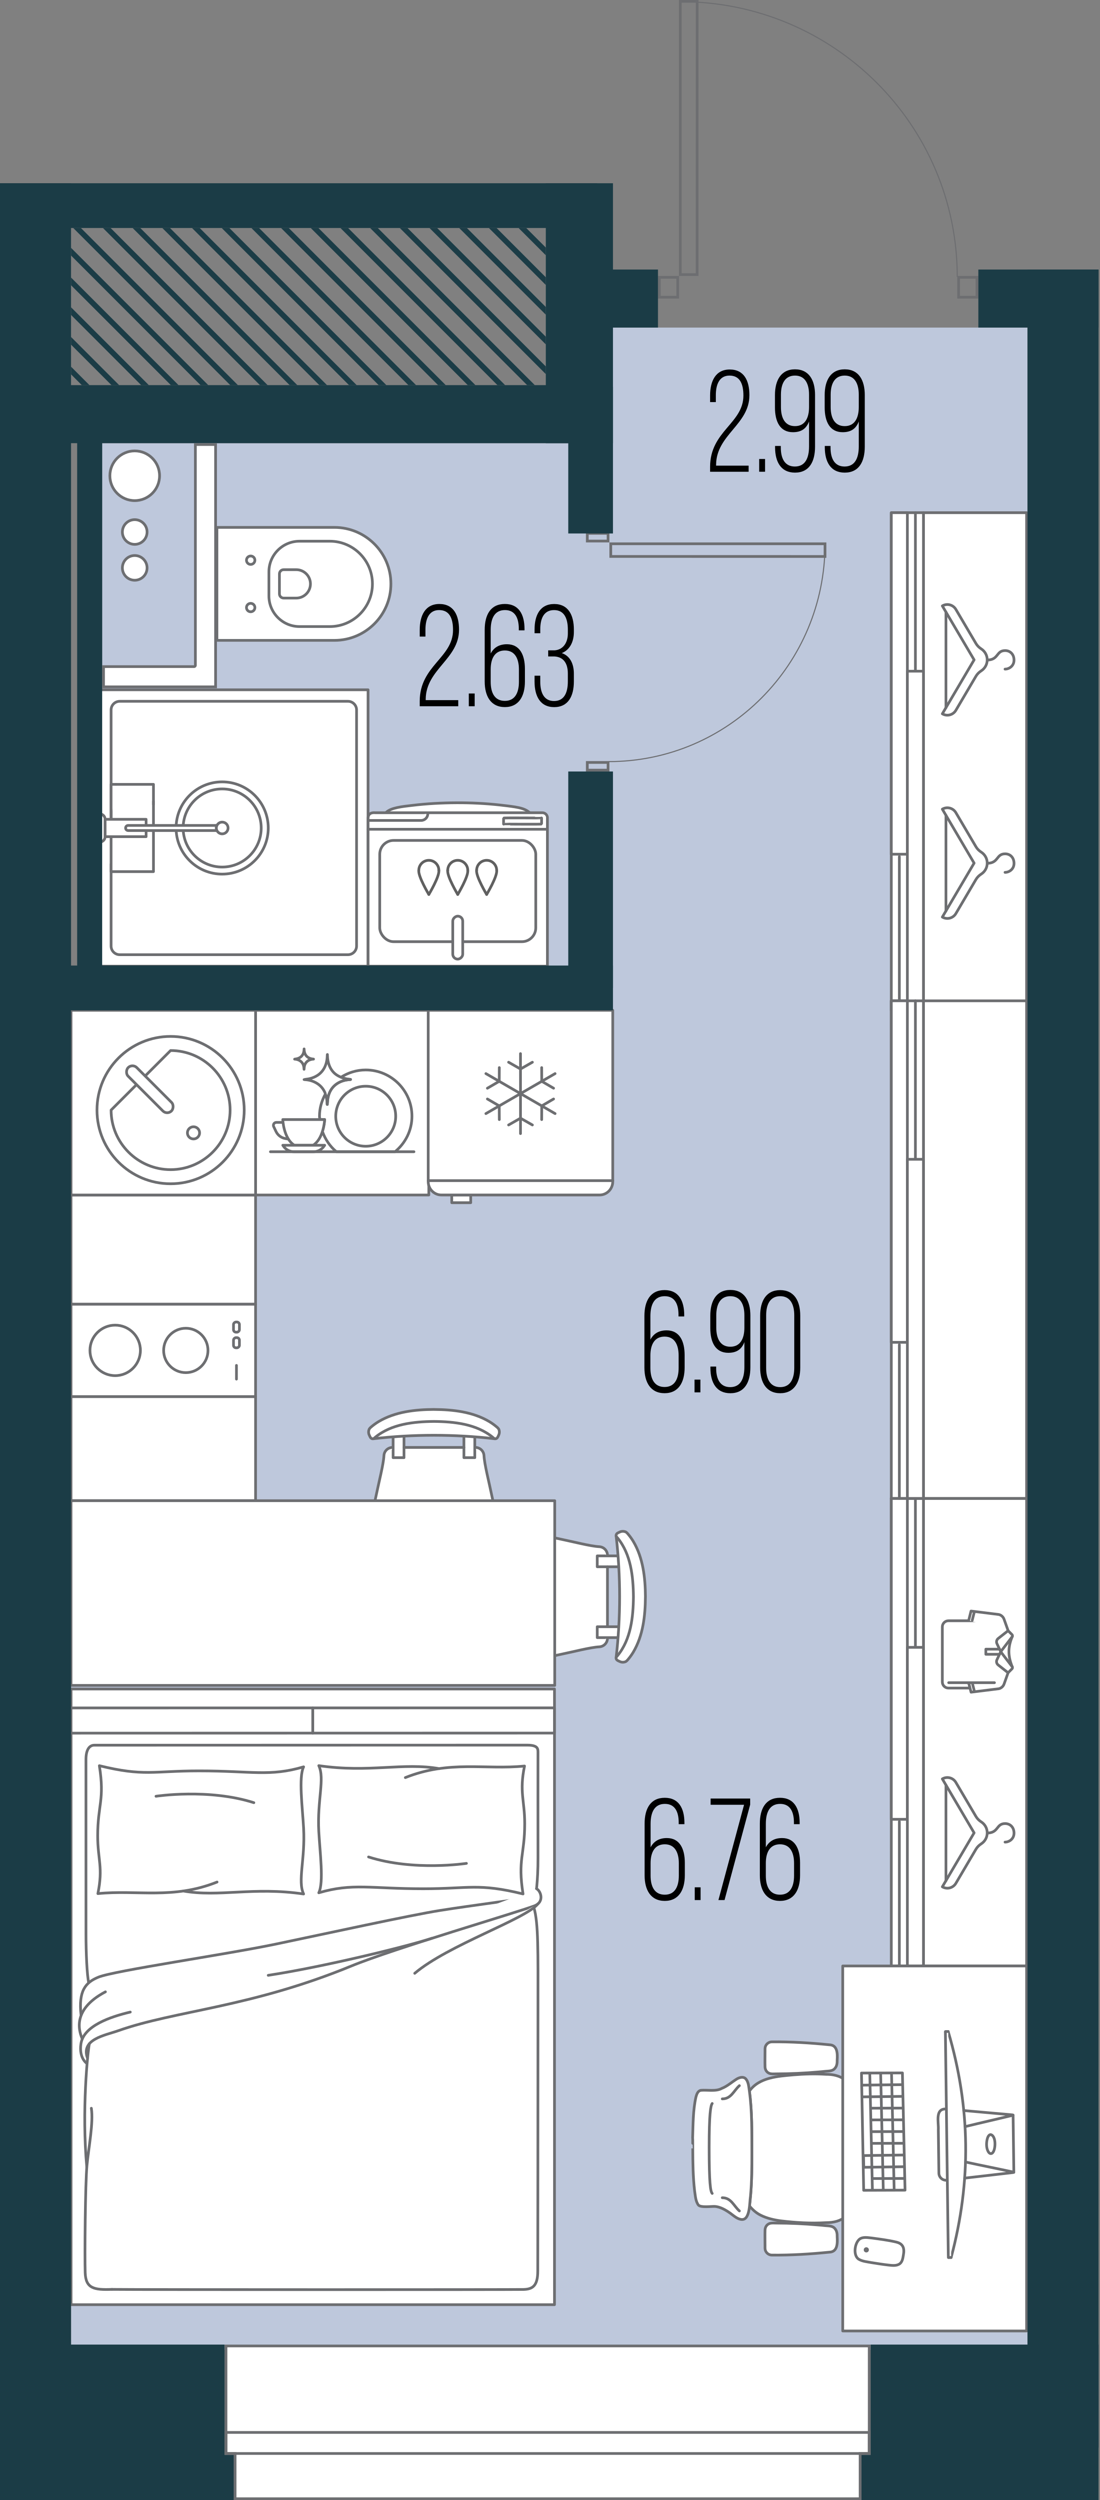 <?xml version="1.0" encoding="UTF-8"?>
<svg xmlns="http://www.w3.org/2000/svg" version="1.1" viewBox="0 0 101.376 230.214">
  <rect x="0" y="0" width="101.376" height="230.214" fill="#808080" stroke="none"/>
  <!-- Generator: Adobe Illustrator 29.8.3, SVG Export Plug-In . SVG Version: 2.1.1 Build 3)  -->
  <g id="_пол" data-name="пол">
    <polyline points="56.491 30.164 52.371 40.809 9.416 40.809 9.416 88.909 6.545 93.029 6.545 216.379 94.696 216.379 94.687 30.164 61.917 30.164 56.491 30.164" fill="#bec8dc"/>
  </g>
  <g id="_мебель" data-name="мебель">
    <g>
      <path d="M19.993,48.564h10.831c2.871,0,5.201,2.331,5.201,5.201h0c0,2.871-2.331,5.201-5.201,5.201h-10.831v-10.402h0Z" fill="#fff" stroke="#6d6f72" stroke-linecap="round" stroke-linejoin="round" stroke-width=".25"/>
      <path d="M27.604,49.835h2.789c2.169,0,3.93,1.761,3.93,3.93h0c0,2.169-1.761,3.93-3.93,3.93h-2.789c-1.557,0-2.821-1.264-2.821-2.821v-2.218c0-1.557,1.264-2.821,2.821-2.821Z" fill="none" stroke="#6d6f72" stroke-linecap="round" stroke-linejoin="round" stroke-width=".25"/>
      <g>
        <circle cx="23.103" cy="55.946" r=".388" fill="none" stroke="#6d6f72" stroke-linecap="round" stroke-linejoin="round" stroke-width=".25"/>
        <circle cx="23.103" cy="51.585" r=".388" fill="none" stroke="#6d6f72" stroke-linecap="round" stroke-linejoin="round" stroke-width=".25"/>
      </g>
      <path d="M26.142,52.457h1.16c.722,0,1.308.586,1.308,1.308h0c0,.722-.586,1.308-1.308,1.308h-1.16c-.215,0-.39-.175-.39-.39v-1.836c0-.215.175-.39.39-.39Z" fill="none" stroke="#6d6f72" stroke-linecap="round" stroke-linejoin="round" stroke-width=".25"/>
    </g>
    <g>
      <g>
        <rect x="8.824" y="63.872" width="25.451" height="24.742" transform="translate(-54.694 97.793) rotate(-90)" fill="#fff" stroke="#6d6e71" stroke-linecap="round" stroke-linejoin="round" stroke-width=".25"/>
        <path d="M10.238,75.651v-10.279c0-.439.356-.795.795-.795h21.033c.439,0,.795.356.795.795v21.743c0,.439-.356.795-.795.795H11.033c-.439,0-.795-.356-.795-.795v-7.541" fill="#fff" stroke="#6d6e71" stroke-linecap="round" stroke-linejoin="round" stroke-width=".25"/>
      </g>
      <g>
        <polyline points="10.69 72.225 10.237 72.225 10.237 75.444" fill="#fff" stroke="#6d6e71" stroke-linecap="round" stroke-linejoin="round" stroke-width=".25"/>
        <polyline points="14.143 74.083 14.143 72.225 10.69 72.225" fill="#fff" stroke="#6d6e71" stroke-linecap="round" stroke-linejoin="round" stroke-width=".25"/>
        <line x1="14.143" y1="76.007" x2="14.143" y2="73.794" fill="#fff" stroke="#6d6e71" stroke-linecap="round" stroke-linejoin="round" stroke-width=".25"/>
        <path d="M16.235,75.995c.128-2.23,1.977-3.999,4.24-3.999h0c2.345,0,4.247,1.901,4.247,4.247h0c0,2.345-1.901,4.247-4.247,4.247h0c-2.266,0-4.118-1.775-4.24-4.011" fill="#fff" stroke="#6d6e71" stroke-linecap="round" stroke-linejoin="round" stroke-width=".25"/>
        <polyline points="10.237 77.042 10.237 80.261 14.143 80.261 14.143 76.479" fill="#fff" stroke="#6d6e71" stroke-linecap="round" stroke-linejoin="round" stroke-width=".25"/>
        <path d="M16.886,75.995c.127-1.871,1.685-3.349,3.589-3.349h0c1.987,0,3.597,1.61,3.597,3.597h0c0,1.987-1.61,3.597-3.597,3.597h0c-1.907,0-3.468-1.485-3.589-3.361" fill="#fff" stroke="#6d6e71" stroke-linecap="round" stroke-linejoin="round" stroke-width=".25"/>
        <path d="M8.637,75.989h1.591c.28,0,.508.228.508.508h-2.607c0-.28.228-.508.508-.508Z" transform="translate(85.676 66.811) rotate(90)" fill="#fff" stroke="#6d6e71" stroke-linecap="round" stroke-linejoin="round" stroke-width=".25"/>
        <polyline points="13.465 76.007 13.465 75.444 9.687 75.444 9.687 77.042 13.465 77.042 13.465 76.479" fill="#fff" stroke="#6d6e71" stroke-linecap="round" stroke-linejoin="round" stroke-width=".25"/>
        <g>
          <path d="M19.993,76.479h-8.182c-.13,0-.236-.106-.236-.236s.106-.236.236-.236h8.181c-.035.072-.056.151-.056.236s.021.164.056.236Z" fill="#fff" stroke="#6d6e71" stroke-linecap="round" stroke-linejoin="round" stroke-width=".25"/>
          <path d="M19.993,76.479c-.035-.072-.056-.151-.056-.236s.021-.164.056-.236c.088-.18.271-.305.485-.305.299,0,.541.242.541.541s-.242.541-.541.541c-.214,0-.397-.125-.485-.305Z" fill="#fff" stroke="#6d6e71" stroke-linecap="round" stroke-linejoin="round" stroke-width=".25"/>
        </g>
      </g>
    </g>
    <g>
      <g>
        <g>
          <g id="AG-FIXTURE">
            <g id="POLYLINE">
              <path d="M35.556,74.838c.267-.273.677-.391,1.038-.472.452-.102.919-.146,1.379-.202,1.363-.165,2.735-.237,4.107-.243,1.333-.005,2.667.059,3.992.206.463.052.927.105,1.388.178.472.078.999.191,1.355.533" fill="#fff" stroke="#6d6e71" stroke-linecap="round" stroke-linejoin="round" stroke-width=".25"/>
            </g>
            <g id="POLYLINE1" data-name="POLYLINE">
              <path d="M35.556,74.838c3.963,0,7.925,0,11.888,0,.572,0,1.143,0,1.715,0,.271,0,.542,0,.813,0,.285-.007.511.238.477.524,0,2.499,0,7.461,0,7.461,0,0,0,3.254,0,6.146h-16.527c0-.288,0-1.106,0-1.394,0-1.277,0,.342,0-.935,0-2.558,0-5.116,0-7.673-.005-1.234.004-2.371,0-3.61,0-.425.287-.557.681-.518.318,0,.635,0,.953,0Z" fill="#fff" stroke="#6d6e71" stroke-linecap="round" stroke-linejoin="round" stroke-width=".25"/>
            </g>
            <g id="POLYLINE2" data-name="POLYLINE">
              <line x1="50.449" y1="76.36" x2="33.922" y2="76.36" fill="#fff" stroke="#6d6e71" stroke-linecap="round" stroke-linejoin="round" stroke-width=".25"/>
            </g>
          </g>
          <path d="M39.426,74.933c0,.34-.276.615-.615.615h-4.843" fill="#fff" stroke="#6d6e71" stroke-linecap="round" stroke-linejoin="round" stroke-width=".25"/>
          <path d="M46.422,75.89c.017-.014,3.491.026,3.491-.013,0,0,0-.546,0-.546,0-.007-.006-.013-.013-.013-.017.014-3.491-.026-3.491.013,0,0,0,.546,0,.546,0,.007.006.013.013.013Z" fill="#fff" stroke="#6d6e71" stroke-linecap="round" stroke-linejoin="round" stroke-width=".25"/>
        </g>
        <g>
          <rect x="34.997" y="77.388" width="14.379" height="9.324" rx="1.276" ry="1.276" transform="translate(84.373 164.1) rotate(180)" fill="#fff" stroke="#6d6e71" stroke-linecap="round" stroke-linejoin="round" stroke-width=".25"/>
          <rect x="40.208" y="85.88" width="3.957" height=".918" rx=".459" ry=".459" transform="translate(128.525 44.153) rotate(90)" fill="#fff" stroke="#6d6e71" stroke-linecap="round" stroke-linejoin="round" stroke-width=".25"/>
        </g>
      </g>
      <g>
        <g>
          <path d="M38.597,80.144c0-.51.414-.924.924-.924s.924.414.924.924" fill="none" stroke="#606060" stroke-linecap="round" stroke-linejoin="round" stroke-width=".25"/>
          <path d="M39.521,82.365s-1-1.664-.924-2.221" fill="none" stroke="#606060" stroke-linecap="round" stroke-linejoin="round" stroke-width=".25"/>
          <path d="M39.521,82.365s1-1.664.924-2.221" fill="none" stroke="#606060" stroke-linecap="round" stroke-linejoin="round" stroke-width=".25"/>
        </g>
        <g>
          <path d="M41.262,80.144c0-.51.414-.924.924-.924s.924.414.924.924" fill="none" stroke="#606060" stroke-linecap="round" stroke-linejoin="round" stroke-width=".25"/>
          <path d="M42.185,82.365s-1-1.664-.924-2.221" fill="none" stroke="#606060" stroke-linecap="round" stroke-linejoin="round" stroke-width=".25"/>
          <path d="M42.185,82.365s1-1.664.924-2.221" fill="none" stroke="#606060" stroke-linecap="round" stroke-linejoin="round" stroke-width=".25"/>
        </g>
        <g>
          <path d="M43.926,80.144c0-.51.414-.924.924-.924s.924.414.924.924" fill="none" stroke="#606060" stroke-linecap="round" stroke-linejoin="round" stroke-width=".25"/>
          <path d="M44.85,82.365s-1-1.664-.924-2.221" fill="none" stroke="#606060" stroke-linecap="round" stroke-linejoin="round" stroke-width=".25"/>
          <path d="M44.85,82.365s1-1.664.924-2.221" fill="none" stroke="#606060" stroke-linecap="round" stroke-linejoin="round" stroke-width=".25"/>
        </g>
      </g>
    </g>
    <g>
      <rect x="6.549" y="155.526" width="44.552" height="56.693" fill="#fff" stroke="#6d6e71" stroke-linecap="round" stroke-linejoin="round" stroke-width=".25"/>
      <rect x="28.822" y="157.265" width="22.276" height="2.321" transform="translate(79.942 316.846) rotate(179.992)" fill="#fff" stroke="#6d6e71" stroke-linecap="round" stroke-linejoin="round" stroke-width=".25"/>
      <rect x="6.546" y="157.268" width="22.276" height="2.321" transform="translate(35.39 316.855) rotate(179.992)" fill="#fff" stroke="#6d6e71" stroke-linecap="round" stroke-linejoin="round" stroke-width=".25"/>
      <g>
        <path d="M49.364,174.605s.225-1.4.217-3.517c-.008-2.117-.001-9.39-.001-9.719s.007-.675-.995-.675c-1.002,0-39.443.005-39.893.006s-.77.406-.77,1.318.002,13.236.002,16.153c0,1.574.09,3.729.255,4.41" fill="#fff" stroke="#6d6e71" stroke-linecap="round" stroke-linejoin="round" stroke-width=".25"/>
        <path d="M49.422,174.166c.248.233.134.425-.273.513s-5.773.792-8.578,1.237c-2.805.445-10.5,2.13-15.162,3.102-4.663.973-14.838,2.435-16.335,3.04-1.219.493-1.846,1.286-1.606,3.492" fill="#fff" stroke="#6d6e71" stroke-linecap="round" stroke-linejoin="round" stroke-width=".25"/>
        <path d="M9.716,183.412c-3.274,1.724-2.327,3.832-2.134,4.346" fill="#fff" stroke="#6d6e71" stroke-linecap="round" stroke-linejoin="round" stroke-width=".25"/>
        <path d="M12.007,185.275c-1.816.429-4.314,1.264-4.549,2.933-.193,1.367.576,1.818.576,1.818" fill="#fff" stroke="#6d6e71" stroke-linecap="round" stroke-linejoin="round" stroke-width=".25"/>
        <path d="M49.449,173.919c.391.203.753,1.206-.189,1.572-1.456.566-12.952,3.93-16.895,5.548-9.344,3.834-16.199,4.092-21.457,5.949-1.25.441-3.519.791-2.83,2.572" fill="#fff" stroke="#6d6e71" stroke-linecap="round" stroke-linejoin="round" stroke-width=".25"/>
        <path d="M8.236,188.184c-.146.716-.718,6.138-.236,11.377" fill="#fff" stroke="#6d6e71" stroke-linecap="round" stroke-linejoin="round" stroke-width=".25"/>
        <path d="M8.418,194.132c.206,1.289-.244,3.59-.404,5.257-.16,1.668-.213,8.424-.164,9.873.049,1.45.785,1.614,2.47,1.548" fill="#fff" stroke="#6d6e71" stroke-linecap="round" stroke-linejoin="round" stroke-width=".25"/>
        <path d="M10.321,210.811c1.956.032,37.065.03,37.923.007s1.317-.342,1.317-1.703c0-.898.02-14.656.019-24.329,0-4.993.05-7.706-.375-9.125" fill="#fff" stroke="#6d6e71" stroke-linecap="round" stroke-linejoin="round" stroke-width=".25"/>
        <path d="M49.582,175.303c-1.119,1.413-8.285,3.794-11.361,6.403" fill="#fff" stroke="#6d6e71" stroke-linecap="round" stroke-linejoin="round" stroke-width=".25"/>
        <path d="M39.811,178.478c-2.341.762-10.048,2.646-15.091,3.413" fill="#fff" stroke="#6d6e71" stroke-linecap="round" stroke-linejoin="round" stroke-width=".25"/>
      </g>
      <g>
        <path d="M40.491,162.862c-3.319-.593-6.459.405-11.112-.278.571,1.208-.155,3.179,0,6.048.107,1.961.473,4.695,0,5.66,3.134-.92,4.756-.371,9.64-.372,4.215,0,5.065-.532,9.184.478-.503-3.183.153-3.565.154-6.467,0-2.175-.513-2.894-.017-5.312-3.596.366-6.921-.557-10.984,1.065" fill="#fff" stroke="#6d6e71" stroke-linecap="round" stroke-linejoin="round" stroke-width=".25"/>
        <path d="M42.985,171.584s-4.851.742-9.019-.592" fill="#fff" stroke="#6d6e71" stroke-linecap="round" stroke-linejoin="round" stroke-width=".25"/>
      </g>
      <g>
        <path d="M16.869,174.124c3.319.593,6.459-.405,11.112.278-.571-1.208.155-3.179,0-6.048-.107-1.961-.473-4.695,0-5.66-3.134.92-4.756.371-9.64.372-4.215,0-5.065.532-9.184-.478.503,3.183-.153,3.565-.154,6.467,0,2.175.513,2.894.017,5.312,3.596-.366,6.921.557,10.984-1.065" fill="#fff" stroke="#6d6e71" stroke-linecap="round" stroke-linejoin="round" stroke-width=".25"/>
        <path d="M14.376,165.403s4.851-.742,9.019.592" fill="#fff" stroke="#6d6e71" stroke-linecap="round" stroke-linejoin="round" stroke-width=".25"/>
      </g>
    </g>
    <g>
      <g>
        <rect x="85.104" y="47.21" width="9.508" height="45.819" fill="#fff" stroke="#6d6e71" stroke-linecap="round" stroke-linejoin="round" stroke-width=".25"/>
        <rect x="82.142" y="47.209" width="2.963" height="45.819" fill="#fff" stroke="#6d6e71" stroke-linecap="round" stroke-linejoin="round" stroke-width=".25"/>
        <path d="M84.364,61.802v-14.594s0,14.594,0,14.594Z" fill="#fff" stroke="#6d6e71" stroke-linecap="round" stroke-linejoin="round" stroke-width=".25"/>
        <path d="M82.883,93.029v-14.152s0,14.152,0,14.152Z" fill="#fff" stroke="#6d6e71" stroke-linecap="round" stroke-linejoin="round" stroke-width=".25"/>
        <rect x="82.142" y="47.208" width="1.482" height="31.449" fill="#fff" stroke="#6d6e71" stroke-linecap="round" stroke-linejoin="round" stroke-width=".25"/>
        <rect x="83.623" y="61.804" width="1.482" height="31.225" fill="#fff" stroke="#6d6e71" stroke-linecap="round" stroke-linejoin="round" stroke-width=".25"/>
      </g>
      <g>
        <g>
          <path d="M92.624,80.329c.377,0,.828-.285.828-.828,0-.543-.357-.879-.822-.879-.831,0-.589.869-1.649.869" fill="#fff" stroke="#6d6e71" stroke-linecap="round" stroke-linejoin="round" stroke-width=".25"/>
          <path d="M88.093,74.83l1.85,3.138c.119.203.288.37.486.497.332.214.553.587.553,1.011s-.22.797-.553,1.011c-.198.127-.367.295-.486.497l-1.85,3.138c-.256.434-.814.578-1.248.322l2.929-4.968-2.929-4.968h0c.434-.256.992-.111,1.248.322Z" fill="#fff" stroke="#6d6e71" stroke-linecap="round" stroke-linejoin="round" stroke-width=".25"/>
          <line x1="87.179" y1="75.075" x2="87.179" y2="83.885" fill="#fff" stroke="#6d6e71" stroke-linecap="round" stroke-linejoin="round" stroke-width=".25"/>
        </g>
        <g>
          <path d="M92.624,61.613c.377,0,.828-.285.828-.828,0-.543-.357-.879-.822-.879-.831,0-.589.869-1.649.869" fill="#fff" stroke="#6d6e71" stroke-linecap="round" stroke-linejoin="round" stroke-width=".25"/>
          <path d="M88.093,56.114l1.85,3.138c.119.203.288.37.486.497.332.214.553.587.553,1.011s-.22.797-.553,1.011c-.198.127-.367.295-.486.497l-1.85,3.138c-.256.434-.814.578-1.248.322l2.929-4.968-2.929-4.968h0c.434-.256.992-.111,1.248.322Z" fill="#fff" stroke="#6d6e71" stroke-linecap="round" stroke-linejoin="round" stroke-width=".25"/>
          <line x1="87.179" y1="56.359" x2="87.179" y2="65.169" fill="#fff" stroke="#6d6e71" stroke-linecap="round" stroke-linejoin="round" stroke-width=".25"/>
        </g>
      </g>
    </g>
    <g>
      <g>
        <rect x="85.105" y="137.978" width="9.508" height="43.053" fill="#fff" stroke="#6d6e71" stroke-linecap="round" stroke-linejoin="round" stroke-width=".25"/>
        <rect x="82.142" y="137.978" width="2.963" height="43.053" fill="#fff" stroke="#6d6e71" stroke-linecap="round" stroke-linejoin="round" stroke-width=".25"/>
        <path d="M84.364,151.69v-13.713s0,13.713,0,13.713Z" fill="#fff" stroke="#6d6e71" stroke-linecap="round" stroke-linejoin="round" stroke-width=".25"/>
        <path d="M82.883,181.031v-13.297s0,13.297,0,13.297Z" fill="#fff" stroke="#6d6e71" stroke-linecap="round" stroke-linejoin="round" stroke-width=".25"/>
        <rect x="82.142" y="137.976" width="1.482" height="29.55" fill="#fff" stroke="#6d6e71" stroke-linecap="round" stroke-linejoin="round" stroke-width=".25"/>
        <rect x="83.623" y="151.691" width="1.482" height="29.34" fill="#fff" stroke="#6d6e71" stroke-linecap="round" stroke-linejoin="round" stroke-width=".25"/>
      </g>
      <g>
        <g>
          <path d="M92.624,169.625c.377,0,.828-.285.828-.828,0-.543-.357-.879-.822-.879-.831,0-.589.869-1.649.869" fill="#fff" stroke="#6d6e71" stroke-linecap="round" stroke-linejoin="round" stroke-width=".25"/>
          <path d="M88.093,164.126l1.85,3.138c.119.203.288.37.486.497.332.214.553.587.553,1.011s-.22.797-.553,1.011c-.198.127-.367.295-.486.497l-1.85,3.138c-.256.434-.814.578-1.248.322l2.929-4.968-2.929-4.968h0c.434-.256.992-.111,1.248.322Z" fill="#fff" stroke="#6d6e71" stroke-linecap="round" stroke-linejoin="round" stroke-width=".25"/>
          <line x1="87.179" y1="164.371" x2="87.179" y2="173.181" fill="#fff" stroke="#6d6e71" stroke-linecap="round" stroke-linejoin="round" stroke-width=".25"/>
        </g>
        <g>
          <g>
            <path d="M91.448,149.243h-4.04c-.311,0-.563.253-.563.564v5.071c0,.311.253.563.564.563h1.988s-.124-.494-.124-.494" fill="#fff" stroke="#6d6e71" stroke-linecap="round" stroke-linejoin="round" stroke-width=".25"/>
            <path d="M92.906,154.03l-.371,1.039c-.077.215-.257.378-.479.432l-2.563.319-.22-.874" fill="#fff" stroke="#6d6e71" stroke-linecap="round" stroke-linejoin="round" stroke-width=".25"/>
            <path d="M92.905,150.138l-.372-1.039c-.077-.215-.257-.378-.479-.432l-2.563-.318-.22.874" fill="#fff" stroke="#6d6e71" stroke-linecap="round" stroke-linejoin="round" stroke-width=".25"/>
            <line x1="87.431" y1="154.946" x2="91.65" y2="154.946" fill="#fff" stroke="#6d6e71" stroke-linecap="round" stroke-linejoin="round" stroke-width=".25"/>
            <path d="M93.279,153.47l-1.054-1.378-.347.743c-.078.166-.03.364.114.477l.913.717.36-.36c.054-.054.06-.139.013-.2Z" fill="#fff" stroke="#6d6e71" stroke-linecap="round" stroke-linejoin="round" stroke-width=".25"/>
            <path d="M93.266,150.518l-.36-.36-.913.717c-.144.114-.192.312-.113.478l.346.739,1.053-1.374c.046-.061.041-.146-.013-.2Z" fill="#fff" stroke="#6d6e71" stroke-linecap="round" stroke-linejoin="round" stroke-width=".25"/>
          </g>
          <path d="M93.3,150.681c-.417.958-.427,1.805-.001,2.823" fill="#fff" stroke="#6d6e71" stroke-linecap="round" stroke-linejoin="round" stroke-width=".25"/>
          <polygon points="90.855 152.33 90.855 151.859 92.116 151.859 92.226 152.092 92.115 152.33 90.855 152.33" fill="#fff" stroke="#6d6e71" stroke-linecap="round" stroke-linejoin="round" stroke-width=".25"/>
          <line x1="89.797" y1="155.721" x2="89.601" y2="154.946" fill="#fff" stroke="#6d6e71" stroke-linecap="round" stroke-linejoin="round" stroke-width=".25"/>
          <line x1="89.796" y1="148.42" x2="89.601" y2="149.195" fill="#fff" stroke="#6d6e71" stroke-linecap="round" stroke-linejoin="round" stroke-width=".25"/>
        </g>
      </g>
    </g>
    <g>
      <rect x="85.104" y="92.157" width="9.508" height="45.819" fill="#fff" stroke="#6d6e71" stroke-linecap="round" stroke-linejoin="round" stroke-width=".25"/>
      <rect x="82.142" y="92.157" width="2.963" height="45.819" fill="#fff" stroke="#6d6e71" stroke-linecap="round" stroke-linejoin="round" stroke-width=".25"/>
      <path d="M84.364,106.75v-14.594s0,14.594,0,14.594Z" fill="#fff" stroke="#6d6e71" stroke-linecap="round" stroke-linejoin="round" stroke-width=".25"/>
      <path d="M82.883,137.976v-14.152s0,14.152,0,14.152Z" fill="#fff" stroke="#6d6e71" stroke-linecap="round" stroke-linejoin="round" stroke-width=".25"/>
      <rect x="82.142" y="92.155" width="1.482" height="31.449" fill="#fff" stroke="#6d6e71" stroke-linecap="round" stroke-linejoin="round" stroke-width=".25"/>
      <rect x="83.623" y="106.751" width="1.482" height="31.225" fill="#fff" stroke="#6d6e71" stroke-linecap="round" stroke-linejoin="round" stroke-width=".25"/>
    </g>
    <g>
      <g>
        <g>
          <polygon points="51.124 141.608 51.124 152.457 52.89 152.069 54.287 151.773 55.232 151.642 55.647 151.496 55.944 151.092 55.944 149.403 55.944 143.117 55.758 142.663 55.357 142.44 54.826 142.411 53.957 142.227 51.124 141.608" fill="#fff"/>
          <g id="AG-FURNITURE">
            <path d="M56.856,141.608l.187,2.973.055,1.711v1.402s-.04,1.467-.04,1.467l-.068,1.218-.113,1.371-.081.855s1.682-1.595,1.58-5.499c-.102-3.904-1.152-5.071-1.152-5.071l-.368-.428Z" fill="#fff"/>
            <g>
              <g id="POLYLINE3" data-name="POLYLINE">
                <polyline points="56.828 143.269 55.042 143.269 55.042 144.271 56.925 144.271" fill="#fff" stroke="#6d6e71" stroke-linecap="round" stroke-linejoin="round" stroke-width=".25"/>
              </g>
              <g id="POLYLINE4" data-name="POLYLINE">
                <polyline points="56.828 150.795 55.042 150.795 55.042 149.793 56.925 149.793" fill="#fff" stroke="#6d6e71" stroke-linecap="round" stroke-linejoin="round" stroke-width=".25"/>
              </g>
            </g>
            <g id="POLYLINE5" data-name="POLYLINE">
              <path d="M56.783,141.43c.428,3.703.428,7.502,0,11.205" fill="none" stroke="#6d6e71" stroke-linecap="round" stroke-linejoin="round" stroke-width=".25"/>
            </g>
            <g id="POLYLINE6" data-name="POLYLINE">
              <path d="M59.48,147.034c-.01,1.745-.212,3.579-1.121,5.105-.139.229-.299.454-.473.659-.078.093-.167.201-.289.232-.147.047-.314.042-.455-.023-.099-.046-.249-.099-.314-.187-.048-.059-.064-.144-.032-.214.026-.058.087-.114.127-.164,1.224-1.497,1.435-3.54,1.454-5.408-.019-1.867-.23-3.911-1.454-5.408-.039-.047-.099-.103-.125-.159-.035-.073-.018-.163.034-.224.069-.094.216-.131.311-.183.146-.066.318-.07.469-.018.12.036.199.137.276.227.173.205.334.43.473.659.909,1.526,1.111,3.36,1.121,5.105Z" fill="#fff" stroke="#6d6e71" stroke-linecap="round" stroke-linejoin="round" stroke-width=".25"/>
            </g>
          </g>
        </g>
        <line x1="55.983" y1="144.271" x2="55.983" y2="149.793" fill="#fff" stroke="#6d6e71" stroke-linecap="round" stroke-linejoin="round" stroke-width=".25"/>
        <path d="M55.983,143.214c0-.421-.329-.769-.751-.791-.832-.045-2.303-.438-4.109-.814" fill="#fff" stroke="#6d6e71" stroke-linecap="round" stroke-linejoin="round" stroke-width=".25"/>
        <path d="M51.124,152.457c1.805-.376,3.277-.77,4.109-.814.421-.023.751-.37.751-.791" fill="#fff" stroke="#6d6e71" stroke-linecap="round" stroke-linejoin="round" stroke-width=".25"/>
      </g>
      <g>
        <g>
          <polygon points="34.569 138.143 45.418 138.143 45.031 136.376 44.734 134.979 44.603 134.034 44.457 133.619 44.053 133.322 42.364 133.322 36.079 133.322 35.624 133.508 35.401 133.909 35.372 134.44 35.188 135.309 34.569 138.143" fill="#fff"/>
          <g id="AG-FURNITURE1" data-name="AG-FURNITURE">
            <path d="M34.569,132.411l2.973-.187,1.711-.055h1.402s1.467.04,1.467.04l1.218.068,1.371.113.855.081s-1.595-1.682-5.499-1.58c-3.904.102-5.071,1.152-5.071,1.152l-.428.368Z" fill="#fff"/>
            <g>
              <g id="POLYLINE7" data-name="POLYLINE">
                <polyline points="36.23 132.438 36.23 134.225 37.232 134.225 37.232 132.342" fill="#fff" stroke="#6d6e71" stroke-linecap="round" stroke-linejoin="round" stroke-width=".25"/>
              </g>
              <g id="POLYLINE8" data-name="POLYLINE">
                <polyline points="43.757 132.438 43.757 134.225 42.755 134.225 42.755 132.342" fill="#fff" stroke="#6d6e71" stroke-linecap="round" stroke-linejoin="round" stroke-width=".25"/>
              </g>
            </g>
            <g id="POLYLINE9" data-name="POLYLINE">
              <path d="M34.391,132.483c3.703-.428,7.502-.428,11.205,0" fill="none" stroke="#6d6e71" stroke-linecap="round" stroke-linejoin="round" stroke-width=".25"/>
            </g>
            <g id="POLYLINE10" data-name="POLYLINE">
              <path d="M39.996,129.786c1.745.01,3.579.212,5.105,1.121.229.139.454.299.659.473.093.078.201.167.232.289.047.147.042.314-.023.455-.046.099-.099.249-.187.314-.059.048-.144.064-.214.032-.058-.026-.114-.087-.164-.127-1.497-1.224-3.54-1.435-5.408-1.454-1.867.019-3.911.23-5.408,1.454-.047.039-.103.099-.159.125-.073.035-.163.018-.224-.034-.094-.069-.131-.216-.183-.311-.066-.146-.07-.318-.018-.469.036-.12.137-.199.227-.276.205-.173.43-.334.659-.473,1.526-.909,3.36-1.111,5.105-1.121Z" fill="#fff" stroke="#6d6e71" stroke-linecap="round" stroke-linejoin="round" stroke-width=".25"/>
            </g>
          </g>
        </g>
        <line x1="37.232" y1="133.283" x2="42.755" y2="133.283" fill="#fff" stroke="#6d6e71" stroke-linecap="round" stroke-linejoin="round" stroke-width=".25"/>
        <path d="M36.175,133.283c-.421,0-.769.329-.791.751-.045.832-.438,2.303-.814,4.109" fill="#fff" stroke="#6d6e71" stroke-linecap="round" stroke-linejoin="round" stroke-width=".25"/>
        <path d="M45.418,138.143c-.376-1.805-.77-3.277-.814-4.109-.023-.421-.37-.751-.791-.751" fill="#fff" stroke="#6d6e71" stroke-linecap="round" stroke-linejoin="round" stroke-width=".25"/>
      </g>
      <rect x="6.545" y="110.037" width="17.008" height="10.059" fill="#fff" stroke="#6d6e71" stroke-linecap="round" stroke-linejoin="round" stroke-width=".25"/>
      <rect x="6.545" y="128.599" width="17.008" height="9.588" fill="#fff" stroke="#6d6e71" stroke-linecap="round" stroke-linejoin="round" stroke-width=".25"/>
      <rect x="6.545" y="138.187" width="44.578" height="17.008" fill="#fff" stroke="#6d6e71" stroke-linecap="round" stroke-linejoin="round" stroke-width=".25"/>
      <g>
        <rect x="23.553" y="93.029" width="15.968" height="17.008" transform="translate(63.073 203.066) rotate(-180)" fill="#fff" stroke="#6d6e71" stroke-linecap="round" stroke-linejoin="round" stroke-width=".25"/>
        <g>
          <path d="M26.085,103.352h-.616c-.199,0-.331.208-.246.388l.21.443c.165.349.49.595.871.659l.276.046" fill="#fff" stroke="#6d6e71" stroke-linecap="round" stroke-linejoin="round" stroke-width=".25"/>
          <g>
            <g>
              <path d="M29.479,103.091c-.008-.103-.035-.2-.035-.306,0-.744.207-1.432.542-2.041.061.168.117.337.136.51.012.112.019.224.025.333.002.028.003.055.005.083.001.019.005.027.006.03,0,0,.002,0,.004.001,0,0,0,0,0,0,.003-.013.005-.03.007-.047.005-.054.009-.11.012-.165.008-.118.016-.241.037-.362.092-.534.334-.957.719-1.257.191-.149.416-.266.667-.346.205-.065.429-.103.685-.116.007,0,.012-.001.015-.002,0-.003,0-.007-.001-.013-.002,0-.038-.006-.058-.007-.009,0-.018,0-.027-.001-.288-.019-.548-.09-.79-.192.66-.419,1.437-.67,2.276-.67,2.353,0,4.261,1.908,4.261,4.261,0,1.321-.614,2.487-1.558,3.268h-5.407c-.588-.487-1.024-1.134-1.287-1.864.183-.576.207-1.099.207-1.099h-.442Z" fill="#fff" stroke="#6d6e71" stroke-linecap="round" stroke-linejoin="round" stroke-width=".25"/>
              <path d="M28.52,99.329c.269-.061.517-.164.738-.306.304-.196.536-.468.69-.807.114-.252.181-.527.203-.839.003-.047.005-.094.007-.139.002-.044.004-.089.007-.133,0-.006.003-.006.004-.006,0,0,.001,0,.002,0,0,0,0,0,0,0,0,0,.001.002.002.006.004.034.005.069.006.106v.009c.01.304.056.572.142.819.121.349.315.634.575.848.16.131.342.227.532.307.242.102.502.173.79.192.009,0,.018,0,.027.001.02,0,.056.007.058.007,0,.006.001.01.001.013-.003,0-.008.002-.015.002-.256.013-.48.051-.685.116-.251.08-.476.196-.667.346-.385.3-.627.723-.719,1.257-.021.121-.029.244-.037.362-.004.054-.007.11-.012.165-.002.016-.003.033-.007.047,0,0,0,0,0,0-.002,0-.004-.001-.004-.001-.001-.002-.005-.011-.006-.03-.002-.028-.003-.055-.005-.083-.006-.109-.013-.222-.025-.333-.019-.173-.074-.343-.136-.51-.015-.04-.016-.083-.033-.123-.144-.333-.361-.603-.646-.801-.297-.207-.64-.337-1.02-.387-.051-.007-.102-.011-.152-.015-.037-.003-.071-.006-.106-.009-.002,0-.005-.002-.007-.004.004-.006.333-.04.497-.077Z" fill="#fff" stroke="#6d6e71" stroke-linecap="round" stroke-linejoin="round" stroke-width=".25"/>
              <path d="M29.479,103.091h.442s-.024.522-.207,1.099c-.15.471-.404.977-.857,1.268h-1.732c-1.006-.648-1.064-2.367-1.064-2.367h3.417Z" fill="#fff" stroke="#6d6e71" stroke-linecap="round" stroke-linejoin="round" stroke-width=".25"/>
            </g>
            <path d="M27.126,105.458h1.732s1.064,0,1.064,0l-.068.096c-.22.313-.579.5-.962.5h-1.8c-.383,0-.742-.186-.962-.5l-.068-.096h1.064Z" fill="#fff" stroke="#6d6e71" stroke-linecap="round" stroke-linejoin="round" stroke-width=".25"/>
          </g>
        </g>
        <circle cx="33.705" cy="102.785" r="2.763" fill="#fff" stroke="#6d6e71" stroke-linecap="round" stroke-linejoin="round" stroke-width=".25"/>
        <path d="M28.022,98.464s-.001,0-.002,0c0,0-.002-.004-.002-.012,0-.011-.001-.023-.002-.034-.003-.045-.005-.091-.01-.136-.009-.088-.033-.175-.069-.259-.059-.136-.148-.246-.264-.327-.121-.085-.261-.138-.416-.158-.021-.003-.042-.004-.062-.006-.015-.001-.029-.002-.043-.004,0,0-.002,0-.003-.002.002-.003.136-.016.203-.031.11-.025.211-.067.301-.125.124-.08.219-.191.282-.329.047-.103.074-.215.083-.342.001-.019.002-.038.003-.057,0-.018.002-.036.003-.054,0-.002.001-.002.002-.002,0,0,0,0,0,0,0,0,0,0,0,0,0,0,0,0,0,.003.002.014.002.028.002.043v.003c.004.124.023.233.058.334.05.142.129.259.235.346.148.122.33.19.54.204.004,0,.007,0,.011,0,.008,0,.023.003.024.003,0,.002,0,.004,0,.005-.001,0-.003,0-.006,0-.105.005-.196.021-.28.047-.103.033-.194.08-.272.141-.157.123-.256.295-.294.513-.009.049-.012.099-.015.148-.001.022-.003.045-.005.067,0,.007-.001.014-.003.019,0,0,0,0,0,0Z" fill="#fff" stroke="#6d6e71" stroke-linecap="round" stroke-linejoin="round" stroke-width=".25"/>
        <line x1="38.15" y1="106.054" x2="24.923" y2="106.054" fill="#fff" stroke="#6d6e71" stroke-linecap="round" stroke-linejoin="round" stroke-width=".25"/>
      </g>
      <g>
        <g>
          <path d="M23.553,120.095H6.545s0,8.504,0,8.504h17.008s0-8.504,0-8.504Z" fill="#fff" stroke="#6d6e71" stroke-linecap="round" stroke-linejoin="round" stroke-width=".25"/>
          <g>
            <rect x="21.324" y="121.93" width=".937" height=".545" rx=".235" ry=".235" transform="translate(143.994 100.41) rotate(90)" fill="#fff" stroke="#6d6e71" stroke-linecap="round" stroke-linejoin="round" stroke-width=".25"/>
            <rect x="21.324" y="123.368" width=".937" height=".545" rx=".235" ry=".235" transform="translate(145.432 101.849) rotate(90)" fill="#fff" stroke="#6d6e71" stroke-linecap="round" stroke-linejoin="round" stroke-width=".25"/>
          </g>
          <line x1="21.792" y1="125.73" x2="21.792" y2="126.991" fill="#fff" stroke="#6d6e71" stroke-linecap="round" stroke-linejoin="round" stroke-width=".25"/>
        </g>
        <g>
          <circle cx="10.615" cy="124.347" r="2.324" fill="#fff" stroke="#6d6e71" stroke-linecap="round" stroke-linejoin="round" stroke-width=".25"/>
          <circle cx="17.124" cy="124.351" r="2.043" fill="#fff" stroke="#6d6e71" stroke-linecap="round" stroke-linejoin="round" stroke-width=".25"/>
        </g>
      </g>
      <g>
        <rect x="41.634" y="110.037" width="1.747" height=".71" fill="#fff" stroke="#6d6e71" stroke-linecap="round" stroke-linejoin="round" stroke-width=".25"/>
        <path d="M56.472,108.798c0,.684-.542,1.238-1.21,1.238h-14.588c-.668,0-1.21-.554-1.21-1.238v-15.769s17.007,0,17.007,0v15.769Z" fill="#fff" stroke="#6d6e71" stroke-linecap="round" stroke-linejoin="round" stroke-width=".25"/>
        <path d="M39.466,108.717h17.007s-17.007,0-17.007,0Z" fill="none" stroke="#6d6e71" stroke-linecap="round" stroke-linejoin="round" stroke-width=".25"/>
        <g>
          <g>
            <line x1="47.969" y1="104.383" x2="47.968" y2="97.019" fill="none" stroke="#6d6e71" stroke-linecap="round" stroke-linejoin="round" stroke-width=".25"/>
            <polyline points="49.064 97.812 47.968 98.438 46.873 97.812" fill="none" stroke="#6d6e71" stroke-linecap="round" stroke-linejoin="round" stroke-width=".25"/>
            <polyline points="46.873 103.589 47.969 102.964 49.065 103.589" fill="none" stroke="#6d6e71" stroke-linecap="round" stroke-linejoin="round" stroke-width=".25"/>
          </g>
          <g>
            <line x1="44.78" y1="102.542" x2="51.157" y2="98.86" fill="none" stroke="#6d6e71" stroke-linecap="round" stroke-linejoin="round" stroke-width=".25"/>
            <polyline points="51.018 100.205 49.928 99.569 49.922 98.307" fill="none" stroke="#6d6e71" stroke-linecap="round" stroke-linejoin="round" stroke-width=".25"/>
            <polyline points="44.919 101.196 46.009 101.832 46.015 103.094" fill="none" stroke="#6d6e71" stroke-linecap="round" stroke-linejoin="round" stroke-width=".25"/>
          </g>
          <g>
            <line x1="44.78" y1="98.86" x2="51.158" y2="102.542" fill="none" stroke="#6d6e71" stroke-linecap="round" stroke-linejoin="round" stroke-width=".25"/>
            <polyline points="49.922 103.094 49.928 101.832 51.018 101.196" fill="none" stroke="#6d6e71" stroke-linecap="round" stroke-linejoin="round" stroke-width=".25"/>
            <polyline points="46.015 98.307 46.009 99.569 44.919 100.206" fill="none" stroke="#6d6e71" stroke-linecap="round" stroke-linejoin="round" stroke-width=".25"/>
          </g>
        </g>
      </g>
      <g>
        <rect x="6.545" y="93.029" width="17.008" height="17.008" transform="translate(-86.483 116.582) rotate(-90)" fill="#fff" stroke="#6d6e71" stroke-linecap="round" stroke-linejoin="round" stroke-width=".25"/>
        <rect x="6.545" y="93.029" width="17.008" height="17.008" transform="translate(-86.483 116.582) rotate(-90)" fill="#fff" stroke="#6d6e71" stroke-linecap="round" stroke-linejoin="round" stroke-width=".25"/>
        <circle cx="15.722" cy="102.219" r="6.784" fill="#fff" stroke="#6d6e71" stroke-linecap="round" stroke-linejoin="round" stroke-width=".25"/>
        <path d="M12.584,99.874l-2.345,2.345c0,3.024,2.46,5.484,5.484,5.484s5.484-2.46,5.484-5.484-2.46-5.484-5.484-5.484l-2.345,2.345" fill="#fff" stroke="#6d6e71" stroke-linecap="round" stroke-linejoin="round" stroke-width=".25"/>
        <circle cx="17.833" cy="104.316" r=".561" fill="#fff" stroke="#6d6e71" stroke-linecap="round" stroke-linejoin="round" stroke-width=".25"/>
        <rect x="10.983" y="99.743" width="5.646" height="1.122" rx=".561" ry=".561" transform="translate(-47.356 180.991) rotate(-135)" fill="#fff" stroke="#6d6e71" stroke-linecap="round" stroke-linejoin="round" stroke-width=".25"/>
      </g>
    </g>
    <g>
      <g id="AG-FURNITURE2" data-name="AG-FURNITURE">
        <g>
          <path d="M70.073,203.965c.599.305,1.26.454,1.908.539,1.362.164,2.744.243,4.116.163,1.578.007,2.367-.733,2.794-2.254.425-1.477.462-3.056.48-4.586-.006-.383-.006-.759-.012-1.127-.082-1.477-.157-3.057-.836-4.387-.479-.972-1.386-1.308-2.382-1.304-1.011-.068-2.03-.036-3.037.049-1.415.129-3.136.225-4.039,1.493.256,1.883.22,3.791.229,5.687.003,1.63-.013,3.275-.221,4.892.286.346.615.64,1.001.835Z" fill="#fff" stroke="#6d6e71" stroke-linecap="round" stroke-linejoin="round" stroke-width=".25"/>
          <path d="M68.37,204.376c.776.04.702-1.611.798-2.162.12-1.317.126-2.653.125-3.976-.008-1.896.028-3.804-.229-5.687-.065-.396-.071-.887-.383-1.174-.218-.17-.53-.078-.748.042-.47.284-.896.686-1.416.886-.53.304-1.354.119-1.928.177-.268.05-.374.333-.449.603-.276,1.224-.263,2.512-.306,3.764.019.064.006.978.012.978.005,1.307.019,2.611.168,3.906.072.438.08.942.349,1.311.225.255,1.217.113,1.491.128.511.021,1.023.326,1.447.624.324.234.667.56,1.066.581Z" fill="#fff" stroke="#6d6e71" stroke-linecap="round" stroke-linejoin="round" stroke-width=".25"/>
        </g>
        <g>
          <g id="POLYLINE11" data-name="POLYLINE">
            <path d="M71.143,207.653c-.255,0-.489-.156-.588-.39-.064-.142-.05-.291-.05-.439,0-.496-.014-.985,0-1.481.007-.255.149-.489.39-.588.191-.078.404-.05.602-.05,1.315.002,2.634.062,3.941.177.198.014.404.035.602.057.312.031.683.004.9.269.191.211.22.492.213.765.033.569.046,1.389-.716,1.41-1.755.177-3.534.287-5.295.269Z" fill="#fff" stroke="#6d6e71" stroke-linecap="round" stroke-linejoin="round" stroke-width=".25"/>
          </g>
          <g id="POLYLINE12" data-name="POLYLINE">
            <path d="M71.143,188.018c-.255,0-.489.156-.588.39-.064.142-.05.291-.05.439,0,.496-.014.985,0,1.481.007.255.149.489.39.588.191.078.404.05.602.05,1.315-.002,2.634-.062,3.941-.177.198-.014.404-.035.602-.057.312-.031.683-.004.9-.269.191-.211.22-.492.213-.765.033-.569.046-1.389-.716-1.41-1.755-.177-3.534-.287-5.295-.269Z" fill="#fff" stroke="#6d6e71" stroke-linecap="round" stroke-linejoin="round" stroke-width=".25"/>
          </g>
        </g>
        <path d="M65.637,193.694c-.148.191-.283,1-.283,4.034,0,3.286.121,4.072.283,4.246" fill="#fff" stroke="#6d6e71" stroke-linecap="round" stroke-linejoin="round" stroke-width=".25"/>
        <path d="M68.142,203.588c-.53-.477-.76-1.217-1.578-1.217" fill="#fff" stroke="#6d6e71" stroke-linecap="round" stroke-linejoin="round" stroke-width=".25"/>
        <path d="M68.142,192.052c-.53.477-.76,1.217-1.578,1.217" fill="#fff" stroke="#6d6e71" stroke-linecap="round" stroke-linejoin="round" stroke-width=".25"/>
      </g>
      <path d="M94.613,181.031v33.609h-16.946v-33.609h16.946Z" fill="#fff" stroke="#6d6e71" stroke-linecap="round" stroke-linejoin="round" stroke-width=".25"/>
      <g id="AG-DIGITAL">
        <g id="POLYLINE13" data-name="POLYLINE">
          <path d="M83.255,207.652c-.043.272-.093.622-.331.799-.29.215-.711.158-1.044.121-.518-.057-1.035-.143-1.55-.223-.409-.08-.858-.106-1.217-.332-.507-.373-.346-1.493.118-1.845.33-.223.761-.122,1.132-.089.734.101,1.473.193,2.195.362.676.143.82.574.698,1.208Z" fill="#fff" stroke="#6d6e71" stroke-linecap="round" stroke-linejoin="round" stroke-width=".25"/>
        </g>
        <g id="POLYLINE14" data-name="POLYLINE">
          <path d="M87.218,194.202c-1.08-.071-.697,1.234-.743,1.912.011.821.021,1.641.032,2.462.007.508.012,1.016.02,1.524,0,.405.373.727.777.648" fill="#fff" stroke="#6d6e71" stroke-linecap="round" stroke-linejoin="round" stroke-width=".25"/>
        </g>
        <g id="POLYLINE15" data-name="POLYLINE">
          <path d="M91.305,196.558c-.235.002-.323.378-.352.548-.058.336-.046.764.147,1.059.099.151.26.206.389.057.288-.32.321-1.549-.184-1.663Z" fill="#fff" stroke="#6d6e71" stroke-linecap="round" stroke-linejoin="round" stroke-width=".25"/>
        </g>
        <g id="POLYLINE16" data-name="POLYLINE">
          <path d="M87.387,187.066c2.053,6.972,2.142,13.789.271,20.811" fill="#fff" stroke="#6d6e71" stroke-linecap="round" stroke-linejoin="round" stroke-width=".25"/>
        </g>
        <g id="POLYLINE17" data-name="POLYLINE">
          <path d="M87.387,187.066c-.079.008-.186-.013-.259.003-.012.042-.003.113,0,.159.044,3.402.089,6.804.133,10.205.043,3.281.086,6.562.128,9.843.007.2-.002.408.011.603.018.016.123-.002.146-.002.016,0,.101.01.112-.001.003-.003-.001-.016,0-.02" fill="#fff" stroke="#6d6e71" stroke-linecap="round" stroke-linejoin="round" stroke-width=".25"/>
        </g>
        <g id="POLYLINE18" data-name="POLYLINE">
          <path d="M93.366,194.762c.023,1.756.046,3.511.069,5.267" fill="#fff" stroke="#6d6e71" stroke-linecap="round" stroke-linejoin="round" stroke-width=".25"/>
        </g>
        <g id="POLYLINE19" data-name="POLYLINE">
          <path d="M88.989,199.083c1.466.32,2.951.612,4.42.929.059.025-.016.036-.045.04-1.485.171-2.969.341-4.454.512" fill="none" stroke="#6d6e71" stroke-linecap="round" stroke-linejoin="round" stroke-width=".25"/>
        </g>
        <g id="POLYLINE20" data-name="POLYLINE">
          <path d="M88.946,195.823c1.457-.358,2.934-.689,4.394-1.044.058-.026-.017-.036-.046-.039-1.489-.132-2.977-.264-4.466-.396" fill="none" stroke="#6d6e71" stroke-linecap="round" stroke-linejoin="round" stroke-width=".25"/>
        </g>
        <circle cx="79.839" cy="207.17" r=".114" fill="#fff" stroke="#6d6e71" stroke-linecap="round" stroke-linejoin="round" stroke-width=".25"/>
        <g id="LINE">
          <polyline points="80.401 201.684 80.159 190.888 81.161 190.885 81.403 201.68 82.406 201.677 82.163 190.882 83.166 190.879 83.408 201.674 79.596 201.686 79.394 190.89 83.166 190.879 83.19 191.958 79.411 192.005 79.436 193.084 83.214 193.038 83.239 194.117 80.231 194.127 80.256 195.206 83.263 195.197 83.287 196.276 80.28 196.286 80.304 197.365 83.311 197.356 83.335 198.436 79.582 198.489 79.606 199.569 83.36 199.515 83.384 200.595 80.377 200.604" fill="#fff" stroke="#6d6e71" stroke-linecap="round" stroke-linejoin="round" stroke-width=".25"/>
        </g>
      </g>
    </g>
  </g>
  <g id="_двери" data-name="двери">
    <g>
      <path d="M62.335,25.661v1.581h-1.445v-1.581h1.445M62.585,25.411h-1.945v2.081h1.945v-2.081h0Z" fill="#6d6e71"/>
      <path d="M89.915,25.661v1.581h-1.445v-1.581h1.445M90.165,25.411h-1.945v2.081h1.945v-2.081h0Z" fill="#6d6e71"/>
      <path d="M88.22,25.489c0-13.992-11.415-25.334-25.495-25.334" fill="none" stroke="#6d6e71" stroke-linejoin="round" stroke-width=".1"/>
      <path d="M62.819,0h.005-.005M64.125.25l-.004,24.911h-1.302V.25h1.306M64.375,0h.005-.005ZM64.375,0h-1.806v25.411s1.802,0,1.802,0l.004-25.411h0Z" fill="#6d6e71"/>
    </g>
    <g>
      <path d="M55.914,49.238v.458h-1.665v-.458h1.665M56.164,48.988h-2.165v.958h2.165v-.958h0Z" fill="#6d6e71"/>
      <path d="M55.914,70.332v.458h-1.665v-.458h1.665M56.164,70.082h-2.165v.958h2.165v-.958h0Z" fill="#6d6e71"/>
      <path d="M56.102,70.13c11.01,0,19.934-8.982,19.934-20.062" fill="none" stroke="#6d6e71" stroke-linejoin="round" stroke-width=".1"/>
      <path d="M75.908,50.196v.921l-19.495-.003v-.918h19.495M76.158,49.946h-19.995v1.418l19.995.003v-1.421h0Z" fill="#6d6e71"/>
    </g>
  </g>
  <g id="_шахта" data-name="шахта">
    <g>
      <polygon points="6.545 33.763 6.545 34.47 7.54 35.465 8.247 35.465 6.545 33.763" fill="#1b3c46"/>
      <polygon points="6.545 31.027 6.545 31.734 10.276 35.465 10.983 35.465 6.545 31.027" fill="#1b3c46"/>
      <polygon points="6.545 28.291 6.545 28.998 13.012 35.465 13.719 35.465 6.545 28.291" fill="#1b3c46"/>
      <polygon points="6.545 25.555 6.545 26.262 15.748 35.465 16.455 35.465 6.545 25.555" fill="#1b3c46"/>
      <polygon points="6.545 22.819 6.545 23.526 18.485 35.465 19.192 35.465 6.545 22.819" fill="#1b3c46"/>
      <polygon points="7.457 20.994 6.75 20.994 21.221 35.465 21.928 35.465 7.457 20.994" fill="#1b3c46"/>
      <polygon points="10.193 20.994 9.486 20.994 23.957 35.465 24.664 35.465 10.193 20.994" fill="#1b3c46"/>
      <polygon points="12.929 20.994 12.222 20.994 26.693 35.465 27.4 35.465 12.929 20.994" fill="#1b3c46"/>
      <polygon points="15.665 20.994 14.958 20.994 29.429 35.465 30.136 35.465 15.665 20.994" fill="#1b3c46"/>
      <polygon points="18.402 20.994 17.695 20.994 32.165 35.465 32.872 35.465 18.402 20.994" fill="#1b3c46"/>
      <polygon points="21.138 20.994 20.431 20.994 34.901 35.465 35.608 35.465 21.138 20.994" fill="#1b3c46"/>
      <polygon points="23.874 20.994 23.167 20.994 37.637 35.465 38.344 35.465 23.874 20.994" fill="#1b3c46"/>
      <polygon points="26.61 20.994 25.903 20.994 40.373 35.465 41.08 35.465 26.61 20.994" fill="#1b3c46"/>
      <polygon points="29.346 20.994 28.639 20.994 43.11 35.465 43.817 35.465 29.346 20.994" fill="#1b3c46"/>
      <polygon points="32.082 20.994 31.375 20.994 45.846 35.465 46.553 35.465 32.082 20.994" fill="#1b3c46"/>
      <polygon points="34.818 20.994 34.111 20.994 48.582 35.465 49.289 35.465 34.818 20.994" fill="#1b3c46"/>
      <polygon points="37.554 20.994 36.847 20.994 50.303 34.45 50.303 33.743 37.554 20.994" fill="#1b3c46"/>
      <polygon points="40.29 20.994 39.583 20.994 50.303 31.714 50.303 31.007 40.29 20.994" fill="#1b3c46"/>
      <polygon points="43.027 20.994 42.32 20.994 50.303 28.978 50.303 28.271 43.027 20.994" fill="#1b3c46"/>
      <polygon points="45.763 20.994 45.056 20.994 50.303 26.242 50.303 25.535 45.763 20.994" fill="#1b3c46"/>
      <polygon points="48.499 20.994 47.792 20.994 50.303 23.506 50.303 22.799 48.499 20.994" fill="#1b3c46"/>
    </g>
    <g>
      <circle cx="12.416" cy="43.809" r="2.289" fill="#fff" stroke="#6d6e71" stroke-linecap="round" stroke-linejoin="round" stroke-width=".25"/>
      <circle cx="12.416" cy="48.988" r="1.138" fill="#fff" stroke="#6d6e71" stroke-linecap="round" stroke-linejoin="round" stroke-width=".25"/>
      <circle cx="12.416" cy="52.291" r="1.138" fill="#fff" stroke="#6d6e71" stroke-linecap="round" stroke-linejoin="round" stroke-width=".25"/>
    </g>
  </g>
  <g id="_стены" data-name="стены">
    <g>
      <rect x="80.233" y="215.895" width="21.008" height="14.319" transform="translate(181.474 446.108) rotate(-180)" fill="#1b3c46"/>
      <rect x="0" y="215.895" width="20.702" height="14.319" transform="translate(20.702 446.108) rotate(-180)" fill="#1b3c46"/>
      <rect x="94.696" y="24.82" width="6.545" height="200.552" fill="#1b3c46"/>
      <rect x="50.303" y="16.875" width="6.188" height="23.934" transform="translate(106.794 57.683) rotate(180)" fill="#1b3c46"/>
      <rect x="25.466" y="-8.591" width="4.12" height="55.051" transform="translate(8.591 46.46) rotate(-90)" fill="#1b3c46"/>
      <rect x="52.371" y="71.039" width="4.12" height="19.929" transform="translate(108.862 162.008) rotate(180)" fill="#1b3c46"/>
      <rect x="52.371" y="35.625" width="4.12" height="13.5" transform="translate(108.862 84.749) rotate(180)" fill="#1b3c46"/>
      <rect x="27.822" y="64.36" width="4.12" height="53.218" transform="translate(-61.087 120.851) rotate(-90)" fill="#1b3c46"/>
      <rect x="25.491" y="9.973" width="5.344" height="56.327" transform="translate(66.3 9.973) rotate(90)" fill="#1b3c46"/>
      <rect x="53.35" y="22.875" width="5.344" height="9.234" transform="translate(83.514 -28.53) rotate(90)" fill="#1b3c46"/>
      <rect x="93.027" y="21.958" width="5.344" height="11.068" transform="translate(123.191 -68.207) rotate(90)" fill="#1b3c46"/>
      <rect x="7.112" y="39.21" width="2.304" height="51.758" fill="#1b3c46"/>
      <g>
        <path d="M9.542,63.245v-1.862h8.339c.069,0,.125-.056.125-.125v-20.323h1.862v22.311h-10.326Z" fill="#fff"/>
        <path d="M19.743,41.059v22.061h-10.076v-1.612h8.214c.138,0,.25-.112.25-.25v-20.199h1.612M19.993,40.809h-2.112v20.449h-8.464v2.112h10.576v-22.561h0Z" fill="#6d6e71"/>
      </g>
      <rect x="79.394" y="226.047" width="2.245" height="4.167" fill="#1b3c46"/>
      <rect x="20.28" y="226.047" width="1.261" height="4.167" fill="#1b3c46"/>
      <rect x="0" y="16.875" width="6.545" height="208.497" fill="#1b3c46"/>
    </g>
  </g>
  <g id="_числа" data-name="числа">
    <g>
      <path d="M63.076,167.866v.106h-.527v-.146c0-1-.348-1.721-1.271-1.721-.947,0-1.319.747-1.319,1.841v2.16c.276-.52.744-.854,1.499-.854,1.176,0,1.655.974,1.655,2.28v1.147c0,1.36-.563,2.36-1.847,2.36-1.295,0-1.859-1-1.859-2.36v-4.748c0-1.4.552-2.387,1.859-2.387,1.283,0,1.811.96,1.811,2.32ZM59.958,171.573v1.134c0,1.027.372,1.761,1.308,1.761.924,0,1.295-.733,1.295-1.761v-1.134c0-1-.371-1.747-1.295-1.747-.936,0-1.308.747-1.308,1.747Z"/>
      <path d="M64.566,173.787v1.174h-.54v-1.174h.54Z"/>
      <path d="M68.573,166.185h-3.083v-.573h3.646v.561l-2.363,8.788h-.563l2.363-8.775Z"/>
      <path d="M73.696,167.866v.106h-.527v-.146c0-1-.348-1.721-1.271-1.721-.947,0-1.319.747-1.319,1.841v2.16c.276-.52.744-.854,1.5-.854,1.175,0,1.654.974,1.654,2.28v1.147c0,1.36-.563,2.36-1.847,2.36-1.295,0-1.859-1-1.859-2.36v-4.748c0-1.4.552-2.387,1.859-2.387,1.283,0,1.811.96,1.811,2.32ZM70.578,171.573v1.134c0,1.027.372,1.761,1.308,1.761.924,0,1.295-.733,1.295-1.761v-1.134c0-1-.371-1.747-1.295-1.747-.936,0-1.308.747-1.308,1.747Z"/>
    </g>
    <g>
      <path d="M63.058,121.116v.106h-.527v-.146c0-1-.348-1.721-1.271-1.721-.947,0-1.319.747-1.319,1.841v2.16c.276-.52.744-.854,1.5-.854,1.175,0,1.654.974,1.654,2.28v1.147c0,1.36-.563,2.36-1.847,2.36-1.295,0-1.859-1-1.859-2.36v-4.748c0-1.4.552-2.387,1.859-2.387,1.283,0,1.811.96,1.811,2.32ZM59.94,124.823v1.134c0,1.027.372,1.761,1.308,1.761.924,0,1.295-.733,1.295-1.761v-1.134c0-1-.371-1.747-1.295-1.747-.936,0-1.308.747-1.308,1.747Z"/>
      <path d="M64.548,127.037v1.174h-.54v-1.174h.54Z"/>
      <path d="M69.155,121.156v4.747c0,1.388-.54,2.388-1.848,2.388-1.283,0-1.835-.974-1.835-2.334v-.12h.528v.146c0,1.014.371,1.747,1.295,1.747.936,0,1.308-.746,1.308-1.854v-2.294c-.264.693-.744.987-1.487.987-1.176,0-1.655-.96-1.655-2.28v-1.134c0-1.374.563-2.374,1.847-2.374,1.296,0,1.848,1,1.848,2.374ZM66.012,121.116v1.134c0,1.014.372,1.76,1.295,1.76s1.296-.746,1.296-1.76v-1.134c0-1.014-.372-1.761-1.296-1.761s-1.295.747-1.295,1.761Z"/>
      <path d="M70.056,121.156c0-1.374.564-2.36,1.848-2.36s1.847.986,1.847,2.36v4.774c0,1.36-.563,2.36-1.847,2.36s-1.848-1-1.848-2.36v-4.774ZM70.608,125.957c0,1.027.372,1.773,1.296,1.773s1.295-.746,1.295-1.773v-4.841c0-1.014-.372-1.761-1.295-1.761s-1.296.747-1.296,1.761v4.841Z"/>
    </g>
    <g>
      <path d="M69.065,36.396c0,2.695-3.034,3.629-3.07,6.375v.107h2.998v.561h-3.55v-.453c0-3.295,3.07-4.002,3.07-6.562,0-1.08-.323-1.84-1.283-1.84-.923,0-1.259.801-1.259,1.801v.639h-.528v-.6c0-1.346.516-2.4,1.812-2.4,1.307,0,1.811,1.014,1.811,2.373Z"/>
      <path d="M70.507,42.265v1.174h-.54v-1.174h.54Z"/>
      <path d="M75.114,36.385v4.746c0,1.389-.54,2.389-1.848,2.389-1.283,0-1.835-.975-1.835-2.334v-.121h.528v.146c0,1.014.371,1.748,1.295,1.748.936,0,1.308-.746,1.308-1.854v-2.295c-.264.693-.744.988-1.487.988-1.176,0-1.655-.961-1.655-2.281v-1.133c0-1.375.563-2.375,1.847-2.375,1.296,0,1.848,1,1.848,2.375ZM71.971,36.344v1.135c0,1.014.372,1.76,1.295,1.76s1.296-.746,1.296-1.76v-1.135c0-1.014-.372-1.76-1.296-1.76s-1.295.746-1.295,1.76Z"/>
      <path d="M79.697,36.385v4.746c0,1.389-.54,2.389-1.848,2.389-1.283,0-1.835-.975-1.835-2.334v-.121h.528v.146c0,1.014.372,1.748,1.295,1.748.936,0,1.308-.746,1.308-1.854v-2.295c-.264.693-.744.988-1.487.988-1.176,0-1.655-.961-1.655-2.281v-1.133c0-1.375.563-2.375,1.847-2.375,1.296,0,1.848,1,1.848,2.375ZM76.554,36.344v1.135c0,1.014.372,1.76,1.295,1.76s1.296-.746,1.296-1.76v-1.135c0-1.014-.372-1.76-1.296-1.76s-1.295.746-1.295,1.76Z"/>
    </g>
    <g>
      <path d="M42.303,57.99c0,2.694-3.034,3.628-3.07,6.375v.106h2.998v.561h-3.55v-.453c0-3.294,3.07-4.001,3.07-6.562,0-1.08-.323-1.841-1.283-1.841-.923,0-1.259.801-1.259,1.801v.64h-.528v-.6c0-1.347.516-2.4,1.812-2.4,1.307,0,1.811,1.014,1.811,2.373Z"/>
      <path d="M43.745,63.858v1.174h-.54v-1.174h.54Z"/>
      <path d="M48.339,57.937v.106h-.527v-.146c0-1-.348-1.721-1.271-1.721-.947,0-1.319.747-1.319,1.841v2.16c.276-.52.744-.854,1.5-.854,1.175,0,1.654.974,1.654,2.28v1.147c0,1.36-.563,2.36-1.847,2.36-1.295,0-1.859-1-1.859-2.36v-4.748c0-1.4.552-2.387,1.859-2.387,1.283,0,1.811.96,1.811,2.32ZM45.221,61.644v1.134c0,1.027.372,1.761,1.308,1.761.924,0,1.295-.733,1.295-1.761v-1.134c0-1-.371-1.747-1.295-1.747-.936,0-1.308.747-1.308,1.747Z"/>
      <path d="M52.887,57.977v.227c0,.92-.396,1.653-1.116,1.934.756.254,1.116.974,1.116,1.894v.721c0,1.36-.528,2.36-1.812,2.36s-1.811-1-1.811-2.36v-.533h.527v.56c0,1.014.348,1.773,1.271,1.773s1.271-.746,1.271-1.813v-.72c0-.974-.432-1.534-1.248-1.574h-.563v-.56h.588c.756-.054,1.224-.667,1.224-1.561v-.334c0-1.066-.348-1.813-1.271-1.813s-1.271.747-1.271,1.761v.373h-.527v-.333c0-1.36.527-2.36,1.811-2.36s1.812,1,1.812,2.36Z"/>
    </g>
  </g>
  <g id="_окна" data-name="окна">
    <g>
      <g>
        <polygon points="21.666 225.922 20.827 225.922 20.827 216.02 80.108 216.02 80.108 225.922 79.269 225.922 79.269 230.088 21.666 230.089 21.666 225.922" fill="#fff"/>
        <path d="M79.983,216.145v9.653h-.839v4.167H21.791v-4.167h-.839v-9.653h59.031M80.233,215.895H20.702v10.153h.839v4.167h57.853v-4.167h.839v-10.153h0Z" fill="#6d6e71"/>
      </g>
      <path d="M79.983,224.108v1.689H20.952s0-1.689,0-1.689h59.031M80.233,223.858H20.702v2.189h59.531v-2.189h0Z" fill="#6d6e71"/>
    </g>
  </g>
</svg>